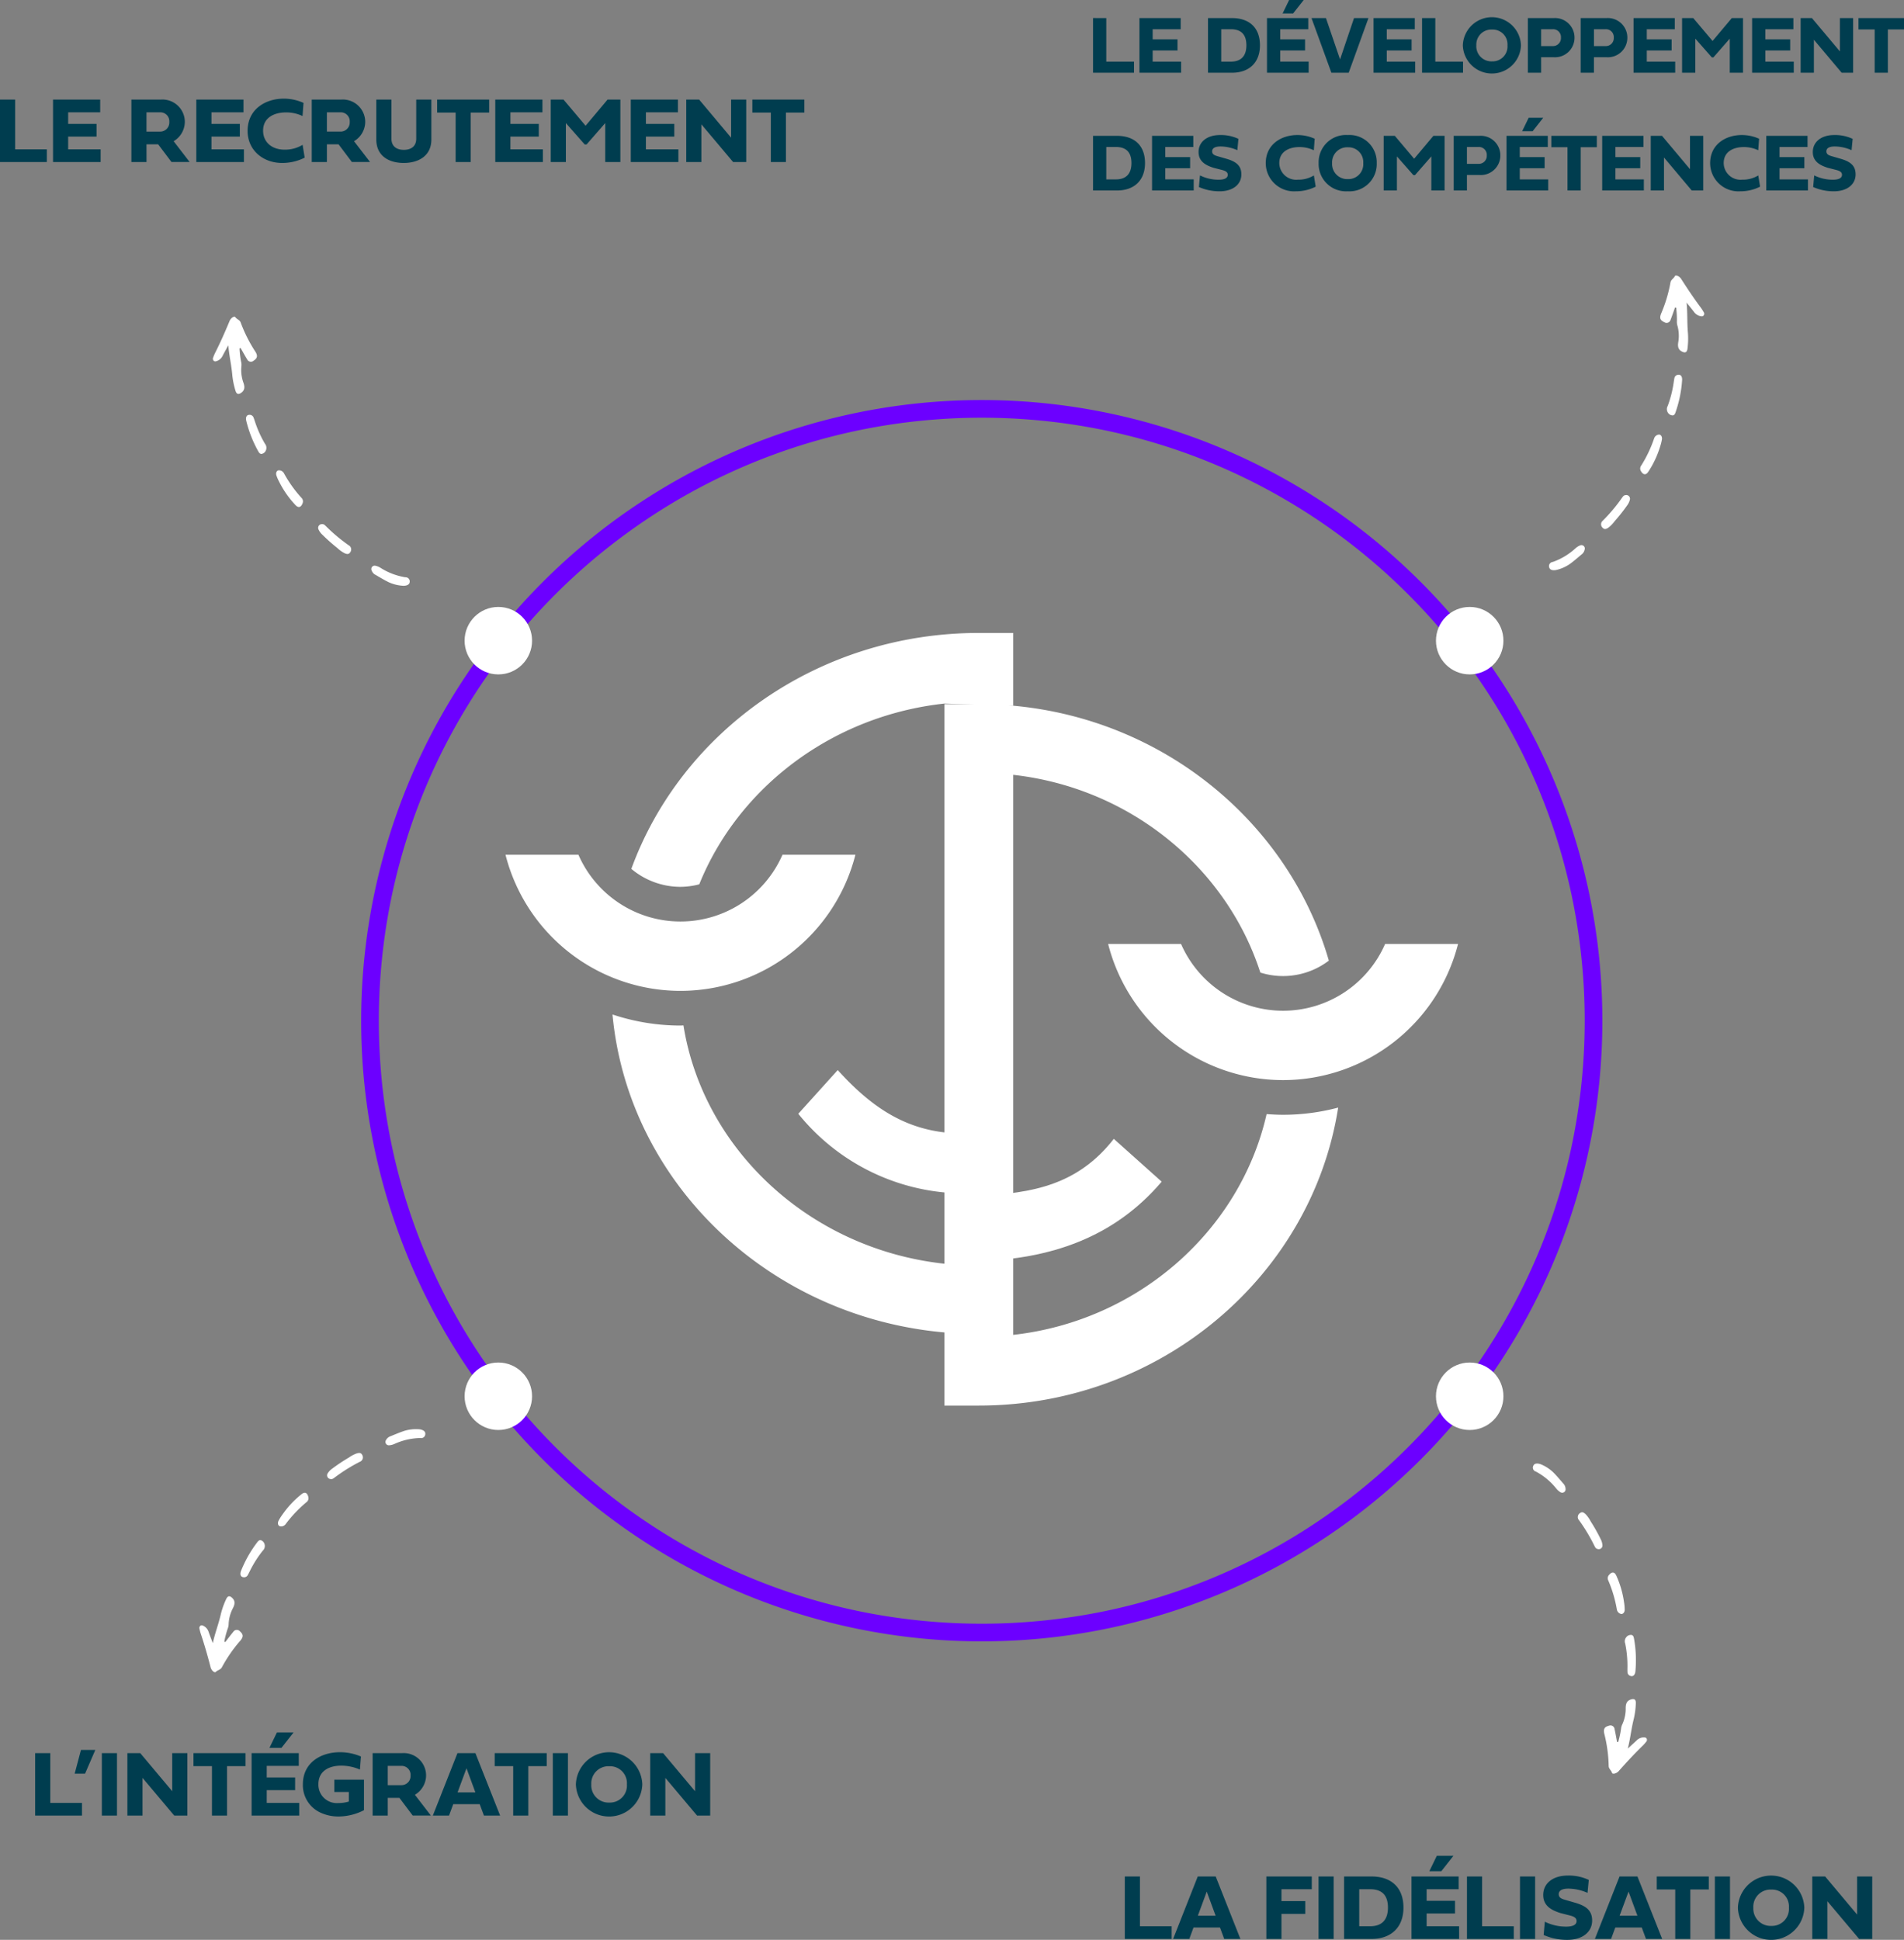 <svg xmlns="http://www.w3.org/2000/svg" xmlns:xlink="http://www.w3.org/1999/xlink" width="323.403" height="329.458" viewBox="0 0 323.403 329.458">
  <rect x="0" y="0" width="323.403" height="329.458" fill="#808080" stroke="none"/>
  <defs>
    <clipPath id="clip-path">
      <rect id="Rectangle_405" data-name="Rectangle 405" width="161.793" height="131.222" fill="#fff"/>
    </clipPath>
    <clipPath id="clip-path-2">
      <rect id="Rectangle_170" data-name="Rectangle 170" width="54.268" height="10.776" transform="translate(0)" fill="#fff"/>
    </clipPath>
    <clipPath id="clip-path-3">
      <rect id="Rectangle_170-2" data-name="Rectangle 170" width="54.268" height="10.776" transform="translate(0 0)" fill="#fff"/>
    </clipPath>
    <clipPath id="clip-path-4">
      <rect id="Rectangle_170-3" data-name="Rectangle 170" width="54.269" height="10.776" transform="translate(0)" fill="#fff"/>
    </clipPath>
  </defs>
  <g id="Groupe_1193" data-name="Groupe 1193" transform="translate(-32.328 -231.372)">
    <g id="Groupe_1192" data-name="Groupe 1192" transform="translate(-432.962 -506.684)">
      <g id="Groupe_1137" data-name="Groupe 1137" transform="translate(526.636 806)">
        <g id="Groupe_839" data-name="Groupe 839" transform="translate(24.515 39.552)">
          <g id="Groupe_677" data-name="Groupe 677" transform="translate(0 0)" clip-path="url(#clip-path)">
            <path id="Tracé_6463" data-name="Tracé 6463" d="M0,9.65V20.781c12.365-.373,23.157-3.964,31.286-13.51L23.156,0C17.106,7.75,9.449,9.293,0,9.65" transform="translate(80.168 85.926)" fill="#fff"/>
            <path id="Tracé_6464" data-name="Tracé 6464" d="M47.046,0a18.917,18.917,0,0,1-17.33,11.342A18.918,18.918,0,0,1,12.386,0H0A30.68,30.68,0,0,0,29.716,23.121,30.683,30.683,0,0,0,59.434,0Z" transform="translate(102.36 52.823)" fill="#fff"/>
            <path id="Tracé_6465" data-name="Tracé 6465" d="M12.055,66.658c-.174,0-.34.021-.514.021A36.477,36.477,0,0,1,0,64.8c2.674,28.917,27.27,52.251,58.2,54.136l2.065.128V107.439l-1.812-.123c-23.821-1.655-42.923-18.946-46.4-40.658M62.215,0C34.932,0,11.692,16.775,3.2,40.07a12.993,12.993,0,0,0,8.338,3.051,12.986,12.986,0,0,0,3.2-.428c6.6-16.354,22.451-28.609,41.637-30.7l11.682.385V0Z" transform="translate(18.175 0.001)" fill="#fff"/>
            <path id="Tracé_6466" data-name="Tracé 6466" d="M29.717,11.342A18.917,18.917,0,0,1,12.387,0H0A30.683,30.683,0,0,0,29.717,23.121,30.683,30.683,0,0,0,59.435,0H47.048a18.917,18.917,0,0,1-17.33,11.342" transform="translate(0 37.669)" fill="#fff"/>
            <path id="Tracé_6467" data-name="Tracé 6467" d="M79.546,69.621c-4.46,19.653-21.636,35.106-43.048,37.5V12.006c19.968,2.234,36.256,15.823,41.983,33.581A12.845,12.845,0,0,0,90.116,43.56C82.85,18.468,58.954,0,30.656,0H24.815V72.731C17.73,71.905,12.251,68.3,6.7,62.147L0,69.571A36.257,36.257,0,0,0,24.815,82.929v36.2h5.842c30.889,0,56.552-22,61.044-50.609a36.593,36.593,0,0,1-9.357,1.222c-.94,0-1.871-.049-2.8-.119" transform="translate(49.733 12.094)" fill="#fff"/>
          </g>
        </g>
        <path id="Ellipse_20" data-name="Ellipse 20" d="M105.411,3A103.183,103.183,0,0,0,84.769,5.081,101.834,101.834,0,0,0,48.154,20.488,102.719,102.719,0,0,0,11.047,65.549a101.875,101.875,0,0,0-5.966,19.22,103.439,103.439,0,0,0,0,41.285,101.835,101.835,0,0,0,15.408,36.614,102.719,102.719,0,0,0,45.061,37.107,101.874,101.874,0,0,0,19.22,5.966,103.439,103.439,0,0,0,41.285,0,101.834,101.834,0,0,0,36.614-15.408,102.719,102.719,0,0,0,37.107-45.061,101.873,101.873,0,0,0,5.966-19.22,103.439,103.439,0,0,0,0-41.285,101.834,101.834,0,0,0-15.408-36.614,102.719,102.719,0,0,0-45.061-37.107,101.874,101.874,0,0,0-19.22-5.966A103.183,103.183,0,0,0,105.411,3m0-3A105.411,105.411,0,1,1,0,105.411,105.411,105.411,0,0,1,105.411,0Z" transform="translate(0)" fill="#6c00ff"/>
        <circle id="Ellipse_21" data-name="Ellipse 21" cx="5.729" cy="5.729" r="5.729" transform="translate(17.569 35.137)" fill="#fff"/>
        <circle id="Ellipse_24" data-name="Ellipse 24" cx="5.729" cy="5.729" r="5.729" transform="translate(182.56 35.137)" fill="#fff"/>
        <circle id="Ellipse_22" data-name="Ellipse 22" cx="5.729" cy="5.729" r="5.729" transform="translate(17.569 163.464)" fill="#fff"/>
        <circle id="Ellipse_23" data-name="Ellipse 23" cx="5.729" cy="5.729" r="5.729" transform="translate(182.56 163.464)" fill="#fff"/>
      </g>
      <g id="Groupe_537" data-name="Groupe 537" transform="translate(525.909 842.584) rotate(-121)">
        <g id="Groupe_283" data-name="Groupe 283" transform="translate(0 0)" clip-path="url(#clip-path-2)">
          <path id="Tracé_6197" data-name="Tracé 6197" d="M6.607,4.854a16.646,16.646,0,0,0-2.052-.922,2.2,2.2,0,0,1-.746-.392A6.358,6.358,0,0,0,1.25,2.421C.661,2.291.1,2.052.014,1.314-.063.661.171.41.808.569a13.459,13.459,0,0,1,2.651.95C4.943,2.24,6.524,2.742,8.046,3.5c-.341-.583-.671-1.173-1.027-1.746A1.726,1.726,0,0,1,6.753.5c.038-.211.093-.442.363-.492A.483.483,0,0,1,7.6.238a7.188,7.188,0,0,1,.451.6C9.1,2.51,10.237,4.127,11.41,5.718a1.467,1.467,0,0,1,.327.77c.012.189-.021.476-.19.489-.461.034-.815.431-1.32.307a24.46,24.46,0,0,0-5.519-.4c-.789-.011-1.08-.282-1.114-1.048a.7.7,0,0,1,.767-.825c.741-.008,1.481.025,2.222.04q.013-.1.025-.2" transform="translate(42.529 1.413)" fill="#fff" fill-rule="evenodd"/>
          <path id="Tracé_6198" data-name="Tracé 6198" d="M7.167.975a.945.945,0,0,1-.854.515,21.721,21.721,0,0,0-5.15.4.829.829,0,0,1-.9-.337C-.175.988-.071.542.624.387A16.391,16.391,0,0,1,5.3.038,8.234,8.234,0,0,1,6.608.195c.476.11.7.494.56.78" transform="translate(20.802 0.33)" fill="#fff" fill-rule="evenodd"/>
          <path id="Tracé_6199" data-name="Tracé 6199" d="M.251,3.313a6.858,6.858,0,0,1,1.8-1.823c.709-.46,1.461-.855,2.2-1.263a1.357,1.357,0,0,1,.992-.2.572.572,0,0,1,.356.985,2.639,2.639,0,0,1-.755.553A11.2,11.2,0,0,0,1.324,4.335a.7.7,0,0,1-1.1.2c-.291-.219-.31-.651.03-1.224" transform="translate(0 6.054)" fill="#fff" fill-rule="evenodd"/>
          <path id="Tracé_6200" data-name="Tracé 6200" d="M6.848,1.866a.7.7,0,0,1-.775.4c-.308-.048-.611-.125-.916-.193a18.993,18.993,0,0,0-3.9-.437,1.086,1.086,0,0,1-1-.387A.983.983,0,0,1,.061.28C.189-.021.53-.007.806,0A20.676,20.676,0,0,1,6.237.921c.6.191.813.578.611.944" transform="translate(31.783 0)" fill="#fff" fill-rule="evenodd"/>
          <path id="Tracé_6201" data-name="Tracé 6201" d="M6.627,1.017c-.125.259-.376.3-.618.369A29.06,29.06,0,0,0,1.231,3.031a.8.8,0,0,1-1.156-.4c-.216-.447.069-.689.4-.918a5.475,5.475,0,0,1,1.374-.582A29.351,29.351,0,0,1,5.064.122a2.746,2.746,0,0,1,1.114-.1.626.626,0,0,1,.449.992" transform="translate(9.701 1.916)" fill="#fff" fill-rule="evenodd"/>
        </g>
      </g>
      <g id="Groupe_842" data-name="Groupe 842" transform="matrix(0.208, 0.978, -0.978, 0.208, 736.064, 984.532)">
        <g id="Groupe_283-2" data-name="Groupe 283" transform="translate(0 0)" clip-path="url(#clip-path-3)">
          <path id="Tracé_6197-2" data-name="Tracé 6197" d="M6.607,4.854a16.646,16.646,0,0,0-2.052-.922,2.2,2.2,0,0,1-.746-.392A6.358,6.358,0,0,0,1.25,2.421C.661,2.291.1,2.052.014,1.314-.063.661.171.41.808.569a13.459,13.459,0,0,1,2.651.95C4.943,2.24,6.524,2.742,8.046,3.5c-.341-.583-.671-1.173-1.027-1.746A1.726,1.726,0,0,1,6.753.5c.038-.211.093-.442.363-.492A.483.483,0,0,1,7.6.238a7.188,7.188,0,0,1,.451.6C9.1,2.51,10.237,4.127,11.41,5.718a1.467,1.467,0,0,1,.327.77c.012.189-.021.476-.19.489-.461.034-.815.431-1.32.307a24.46,24.46,0,0,0-5.519-.4c-.789-.011-1.08-.283-1.114-1.048a.7.7,0,0,1,.767-.825c.741-.008,1.481.025,2.222.04q.013-.1.025-.2" transform="translate(42.53 1.413)" fill="#fff" fill-rule="evenodd"/>
          <path id="Tracé_6198-2" data-name="Tracé 6198" d="M7.167.975a.945.945,0,0,1-.854.515,21.721,21.721,0,0,0-5.15.4.829.829,0,0,1-.9-.337C-.175.988-.071.542.624.387A16.391,16.391,0,0,1,5.3.038,8.234,8.234,0,0,1,6.608.195c.476.11.7.494.56.78" transform="translate(20.802 0.33)" fill="#fff" fill-rule="evenodd"/>
          <path id="Tracé_6199-2" data-name="Tracé 6199" d="M.251,3.313a6.858,6.858,0,0,1,1.8-1.823c.709-.46,1.461-.855,2.2-1.263a1.357,1.357,0,0,1,.992-.2.572.572,0,0,1,.356.985,2.639,2.639,0,0,1-.755.553A11.2,11.2,0,0,0,1.324,4.335a.7.7,0,0,1-1.1.2c-.291-.219-.31-.651.03-1.224" transform="translate(0 6.054)" fill="#fff" fill-rule="evenodd"/>
          <path id="Tracé_6200-2" data-name="Tracé 6200" d="M6.848,1.866a.7.7,0,0,1-.775.4c-.308-.048-.611-.125-.916-.193a18.993,18.993,0,0,0-3.9-.437,1.086,1.086,0,0,1-1-.387A.983.983,0,0,1,.061.28C.189-.021.53-.007.806,0A20.676,20.676,0,0,1,6.237.921c.6.191.813.578.611.944" transform="translate(31.783 0)" fill="#fff" fill-rule="evenodd"/>
          <path id="Tracé_6201-2" data-name="Tracé 6201" d="M6.627,1.017c-.125.259-.376.3-.618.369A29.06,29.06,0,0,0,1.231,3.031a.8.8,0,0,1-1.156-.4c-.216-.447.069-.689.4-.918a5.475,5.475,0,0,1,1.374-.582A29.351,29.351,0,0,1,5.064.122a2.746,2.746,0,0,1,1.114-.1.626.626,0,0,1,.449.992" transform="translate(9.701 1.916)" fill="#fff" fill-rule="evenodd"/>
        </g>
      </g>
      <g id="Groupe_840" data-name="Groupe 840" transform="matrix(0.358, -0.934, 0.934, 0.358, 728.19, 834.597)">
        <g id="Groupe_283-3" data-name="Groupe 283" transform="translate(0 0)" clip-path="url(#clip-path-4)">
          <path id="Tracé_6197-3" data-name="Tracé 6197" d="M6.607,2.453a16.646,16.646,0,0,1-2.052.922,2.2,2.2,0,0,0-.746.392A6.358,6.358,0,0,1,1.25,4.886C.661,5.016.1,5.254.014,5.993c-.077.653.156.9.794.745a13.459,13.459,0,0,0,2.651-.95C4.943,5.067,6.524,4.565,8.047,3.8c-.341.583-.671,1.173-1.027,1.746a1.726,1.726,0,0,0-.267,1.256c.038.211.093.442.363.492a.483.483,0,0,0,.481-.23,7.188,7.188,0,0,0,.451-.6C9.1,4.8,10.237,3.18,11.41,1.589a1.467,1.467,0,0,0,.327-.77c.012-.189-.021-.476-.19-.489C11.086.3,10.733-.1,10.227.024a24.46,24.46,0,0,1-5.519.4C3.918.434,3.627.705,3.593,1.47A.7.7,0,0,0,4.36,2.3c.741.008,1.481-.025,2.222-.04q.013.1.025.2" transform="translate(42.53 2.057)" fill="#fff" fill-rule="evenodd"/>
          <path id="Tracé_6198-3" data-name="Tracé 6198" d="M7.167.943A.945.945,0,0,0,6.313.428a21.721,21.721,0,0,1-5.15-.4A.829.829,0,0,0,.26.36C-.175.93-.071,1.376.624,1.531A16.392,16.392,0,0,0,5.3,1.88a8.234,8.234,0,0,0,1.306-.157c.476-.11.7-.494.56-.78" transform="translate(20.803 8.528)" fill="#fff" fill-rule="evenodd"/>
          <path id="Tracé_6199-3" data-name="Tracé 6199" d="M.251,1.409a6.858,6.858,0,0,0,1.8,1.823c.709.46,1.461.855,2.2,1.263a1.357,1.357,0,0,0,.992.2A.572.572,0,0,0,5.6,3.707a2.639,2.639,0,0,0-.755-.553A11.2,11.2,0,0,1,1.324.387a.7.7,0,0,0-1.1-.2C-.069.4-.088.837.251,1.409" transform="translate(0 0)" fill="#fff" fill-rule="evenodd"/>
          <path id="Tracé_6200-3" data-name="Tracé 6200" d="M6.848.408a.7.7,0,0,0-.775-.4C5.765.06,5.461.137,5.156.2a18.993,18.993,0,0,1-3.9.437,1.086,1.086,0,0,0-1,.387.983.983,0,0,0-.19.965c.127.3.469.287.744.275a20.677,20.677,0,0,0,5.431-.917c.6-.191.813-.578.611-.944" transform="translate(31.783 8.503)" fill="#fff" fill-rule="evenodd"/>
          <path id="Tracé_6201-3" data-name="Tracé 6201" d="M6.627,2.119c-.125-.259-.376-.3-.618-.369A29.06,29.06,0,0,1,1.231.105a.8.8,0,0,0-1.156.4c-.216.447.069.689.4.918a5.475,5.475,0,0,0,1.374.582A29.351,29.351,0,0,0,5.064,3.014a2.746,2.746,0,0,0,1.114.1.626.626,0,0,0,.449-.992" transform="translate(9.701 5.724)" fill="#fff" fill-rule="evenodd"/>
        </g>
      </g>
      <g id="Groupe_841" data-name="Groupe 841" transform="translate(537.815 981.497) rotate(129)">
        <g id="Groupe_283-4" data-name="Groupe 283" transform="translate(0 0)" clip-path="url(#clip-path-2)">
          <path id="Tracé_6197-4" data-name="Tracé 6197" d="M6.607,2.453a16.646,16.646,0,0,1-2.052.922,2.2,2.2,0,0,0-.746.392A6.358,6.358,0,0,1,1.25,4.886C.661,5.016.1,5.254.014,5.993c-.077.653.156.9.794.746a13.459,13.459,0,0,0,2.651-.95C4.943,5.067,6.524,4.565,8.046,3.8c-.341.583-.671,1.173-1.027,1.746a1.726,1.726,0,0,0-.267,1.256c.038.211.093.442.363.492a.483.483,0,0,0,.481-.23,7.188,7.188,0,0,0,.451-.6C9.1,4.8,10.237,3.18,11.41,1.589a1.467,1.467,0,0,0,.327-.77c.012-.189-.021-.476-.19-.489C11.086.3,10.732-.1,10.227.024a24.46,24.46,0,0,1-5.519.4C3.918.434,3.627.705,3.593,1.47A.7.7,0,0,0,4.36,2.3c.741.008,1.481-.025,2.222-.04q.013.1.025.2" transform="translate(42.53 2.057)" fill="#fff" fill-rule="evenodd"/>
          <path id="Tracé_6198-4" data-name="Tracé 6198" d="M7.167.943A.945.945,0,0,0,6.313.428a21.721,21.721,0,0,1-5.15-.4A.829.829,0,0,0,.26.36C-.175.93-.071,1.376.624,1.531A16.391,16.391,0,0,0,5.3,1.88a8.234,8.234,0,0,0,1.306-.157c.476-.11.7-.494.56-.78" transform="translate(20.802 8.528)" fill="#fff" fill-rule="evenodd"/>
          <path id="Tracé_6199-4" data-name="Tracé 6199" d="M.251,1.409a6.858,6.858,0,0,0,1.8,1.823c.709.46,1.461.855,2.2,1.263a1.357,1.357,0,0,0,.992.2A.572.572,0,0,0,5.6,3.707a2.639,2.639,0,0,0-.755-.553A11.2,11.2,0,0,1,1.324.387a.7.7,0,0,0-1.1-.2C-.069.4-.088.837.251,1.409" transform="translate(0 0)" fill="#fff" fill-rule="evenodd"/>
          <path id="Tracé_6200-4" data-name="Tracé 6200" d="M6.848.408a.7.7,0,0,0-.775-.4C5.764.06,5.461.137,5.156.2a18.993,18.993,0,0,1-3.9.437,1.086,1.086,0,0,0-1,.387.983.983,0,0,0-.19.965c.127.3.469.287.744.275a20.676,20.676,0,0,0,5.431-.917c.6-.191.813-.578.611-.944" transform="translate(31.783 8.503)" fill="#fff" fill-rule="evenodd"/>
          <path id="Tracé_6201-4" data-name="Tracé 6201" d="M6.627,2.119c-.125-.259-.376-.3-.618-.369A29.06,29.06,0,0,1,1.231.105a.8.8,0,0,0-1.156.4c-.216.447.069.689.4.918a5.475,5.475,0,0,0,1.374.582A29.351,29.351,0,0,0,5.064,3.014a2.746,2.746,0,0,0,1.114.1.626.626,0,0,0,.449-.992" transform="translate(9.701 5.724)" fill="#fff" fill-rule="evenodd"/>
        </g>
      </g>
    </g>
    <path id="Tracé_7155" data-name="Tracé 7155" d="M8.836,15.844H3.453V7.391H.883V18H8.836Zm9.141,0H12.461V13.68h4.82V11.523h-4.82V9.555H17.9V7.391H9.891V18h8.086Zm7.789-.852H27.75l2.258,3h3.086l-2.719-3.531a3.838,3.838,0,0,0,1.9-3.273,3.8,3.8,0,0,0-4.039-3.8H23.2V18h2.57Zm2.289-5.437a1.522,1.522,0,0,1,1.586,1.633,1.548,1.548,0,0,1-1.586,1.641H25.766V9.555Zm14.258,6.289H36.8V13.68h4.82V11.523H36.8V9.555h5.438V7.391H34.227V18h8.086Zm.625-3.141c0,3.328,2.664,5.453,5.852,5.453a8.429,8.429,0,0,0,3.844-.9l-.352-2.18a5.717,5.717,0,0,1-3.094.82c-2.078,0-3.617-1.242-3.617-3.227,0-2.234,1.914-3.1,3.9-3.1a6.514,6.514,0,0,1,2.8.617l.164-2.234a8.174,8.174,0,0,0-3.344-.719C45.922,7.234,42.938,9.07,42.938,12.7Zm13.469,2.289h1.984l2.258,3h3.086l-2.719-3.531a3.838,3.838,0,0,0,1.9-3.273,3.8,3.8,0,0,0-4.039-3.8H53.836V18h2.57ZM58.7,9.555a1.522,1.522,0,0,1,1.586,1.633A1.548,1.548,0,0,1,58.7,12.828H56.406V9.555ZM64.8,14.18c0,2.7,2.023,3.977,4.672,3.977,2.445,0,4.68-1.172,4.68-3.977V7.391h-2.57v6.648c0,1.266-.844,1.891-2.109,1.891-1.187,0-2.1-.57-2.1-1.891V7.391H64.8ZM78.273,18h2.563V9.6h3.133V7.391H75.133V9.6h3.141Zm14.82-2.156H87.578V13.68H92.4V11.523h-4.82V9.555h5.438V7.391H85.008V18h8.086ZM94.43,7.391V18H97V11.383l3.2,3.633h.313l3.172-3.633V18h2.57V7.391h-2.172l-3.734,4.445L96.6,7.391Zm21.68,8.453h-5.516V13.68h4.82V11.523h-4.82V9.555h5.438V7.391h-8.008V18h8.086Zm3.906-4.25L125.406,18h2.227V7.391h-2.57v6.469l-5.43-6.469h-2.187V18h2.57ZM131.813,18h2.563V9.6h3.133V7.391h-8.836V9.6h3.141Z" transform="translate(31.445 240.893)" fill="#003d4f"/>
    <path id="Tracé_7154" data-name="Tracé 7154" d="M7.731,14.113H3.021v-7.4H.772V16H7.731Zm8,0H10.9V12.22h4.218V10.333H10.9V8.61h4.758V6.717H8.654V16h7.075ZM24.363,16c2.9,0,4.758-1.7,4.758-4.662s-1.784-4.621-4.758-4.621H20.3V16Zm-.191-7.39q2.646,0,2.646,2.728c0,1.757-.841,2.775-2.646,2.775H22.545V8.61Zm13.221,5.5H32.566V12.22h4.218V10.333H32.566V8.61h4.758V6.717H30.317V16h7.075ZM36.552,3.647H34.077L32.97,5.931h1.784Zm11,3.069H45.1l-2.372,7.021L40.332,6.717H37.878L41.255,16h2.939Zm7.937,7.4H50.661V12.22h4.218V10.333H50.661V8.61h4.758V6.717H48.412V16h7.075Zm8.128,0h-4.71v-7.4H56.656V16h6.959Zm-.034-2.769a4.938,4.938,0,0,0,9.871.007,4.938,4.938,0,0,0-9.871-.007Zm2.29.007a2.553,2.553,0,0,1,2.68-2.687,2.514,2.514,0,0,1,2.611,2.687,2.529,2.529,0,0,1-2.611,2.714A2.568,2.568,0,0,1,65.871,11.352ZM78.859,8.61a1.332,1.332,0,0,1,1.388,1.429,1.355,1.355,0,0,1-1.388,1.436H76.877V8.61Zm3.691,1.436a3.314,3.314,0,0,0-3.534-3.329H74.628V16h2.249V13.368h2.14A3.312,3.312,0,0,0,82.551,10.046ZM87.835,8.61a1.332,1.332,0,0,1,1.388,1.429,1.355,1.355,0,0,1-1.388,1.436H85.853V8.61Zm3.691,1.436a3.314,3.314,0,0,0-3.534-3.329H83.6V16h2.249V13.368h2.14A3.312,3.312,0,0,0,91.526,10.046Zm8.128,4.067H94.828V12.22h4.218V10.333H94.828V8.61h4.758V6.717H92.579V16h7.075Zm1.169-7.4V16h2.249V10.21l2.8,3.179h.273l2.775-3.179V16h2.249V6.717h-1.9L106,10.606l-3.281-3.89Zm18.97,7.4h-4.826V12.22h4.218V10.333h-4.218V8.61h4.758V6.717h-7.007V16h7.075Zm3.418-3.719L127.928,16h1.948V6.717h-2.249v5.66l-4.751-5.66h-1.914V16h2.249ZM133.533,16h2.242V8.651h2.741V6.717h-7.731V8.651h2.748ZM4.84,36c2.9,0,4.758-1.7,4.758-4.662S7.813,26.717,4.84,26.717H.772V36Zm-.191-7.39q2.646,0,2.646,2.728c0,1.757-.841,2.775-2.646,2.775H3.021v-5.5Zm13.221,5.5H13.043V32.22h4.218V30.333H13.043V28.61H17.8V26.717H10.794V36h7.075ZM22.34,26.58c-2.194,0-3.644,1.155-3.644,2.885,0,1.668,1.3,2.276,2.536,2.68l1.449.369c.677.178.971.4.971.827,0,.622-.7.827-1.545.827a7.074,7.074,0,0,1-3.172-.731l-.178,1.976a8.675,8.675,0,0,0,3.507.725c2.263,0,3.7-1.169,3.7-2.871,0-1.463-.848-2.167-2.557-2.659l-1.326-.383c-.533-.15-1.08-.294-1.08-.868,0-.629.643-.834,1.436-.834a7.263,7.263,0,0,1,2.844.629l.185-1.921A7.005,7.005,0,0,0,22.34,26.58Zm7.766,4.785a4.805,4.805,0,0,0,5.12,4.771,7.375,7.375,0,0,0,3.363-.786l-.308-1.907a5,5,0,0,1-2.707.718,2.86,2.86,0,0,1-3.165-2.823c0-1.955,1.675-2.714,3.411-2.714a5.7,5.7,0,0,1,2.454.54l.144-1.955a7.152,7.152,0,0,0-2.926-.629C32.717,26.58,30.105,28.187,30.105,31.365Zm8.982-.021a4.651,4.651,0,0,0,4.949,4.792,4.63,4.63,0,0,0,4.922-4.785,4.627,4.627,0,0,0-4.922-4.771A4.637,4.637,0,0,0,39.088,31.345Zm2.29.007a2.553,2.553,0,0,1,2.68-2.687,2.514,2.514,0,0,1,2.611,2.687,2.529,2.529,0,0,1-2.611,2.714A2.568,2.568,0,0,1,41.378,31.352Zm8.757-4.635V36h2.249V30.21l2.8,3.179h.273l2.775-3.179V36h2.249V26.717h-1.9l-3.268,3.89-3.281-3.89ZM66.261,28.61a1.332,1.332,0,0,1,1.388,1.429,1.355,1.355,0,0,1-1.388,1.436H64.278V28.61Zm3.691,1.436a3.314,3.314,0,0,0-3.534-3.329H62.029V36h2.249V33.368h2.14A3.312,3.312,0,0,0,69.952,30.046Zm8.128,4.067H73.254V32.22h4.218V30.333H73.254V28.61h4.758V26.717H71V36H78.08Zm-.841-10.466H74.765l-1.107,2.283h1.784ZM81.361,36H83.6V28.651h2.741V26.717H78.613v1.935h2.748Zm12.968-1.887H89.5V32.22h4.218V30.333H89.5V28.61h4.758V26.717H87.254V36h7.075Zm3.418-3.719L102.464,36h1.948V26.717h-2.249v5.66l-4.751-5.66H95.5V36h2.249Zm7.841.971a4.805,4.805,0,0,0,5.12,4.771,7.375,7.375,0,0,0,3.363-.786l-.308-1.907a5,5,0,0,1-2.707.718,2.86,2.86,0,0,1-3.165-2.823c0-1.955,1.675-2.714,3.411-2.714a5.7,5.7,0,0,1,2.454.54l.144-1.955a7.152,7.152,0,0,0-2.926-.629C108.2,26.58,105.588,28.187,105.588,31.365ZM122.2,34.113h-4.826V32.22h4.218V30.333h-4.218V28.61h4.758V26.717h-7.007V36H122.2Zm4.471-7.533c-2.194,0-3.644,1.155-3.644,2.885,0,1.668,1.3,2.276,2.536,2.68l1.449.369c.677.178.971.4.971.827,0,.622-.7.827-1.545.827a7.074,7.074,0,0,1-3.172-.731l-.178,1.976a8.675,8.675,0,0,0,3.507.725c2.263,0,3.7-1.169,3.7-2.871,0-1.463-.848-2.167-2.557-2.659l-1.326-.383c-.533-.15-1.08-.294-1.08-.868,0-.629.643-.834,1.436-.834a7.263,7.263,0,0,1,2.844.629l.185-1.921A7.005,7.005,0,0,0,126.67,26.58Z" transform="translate(217.215 227.725)" fill="#003d4f"/>
    <path id="Tracé_7156" data-name="Tracé 7156" d="M127.808,15.844h-5.383V7.391h-2.57V18h7.953Zm-.172-9-1.07,4.031h1.766l1.742-4.031Zm6.117.547h-2.57V18h2.57Zm4.336,4.2L143.48,18h2.227V7.391h-2.57v6.469l-5.43-6.469h-2.187V18h2.57ZM149.886,18h2.563V9.6h3.133V7.391h-8.836V9.6h3.141Zm14.82-2.156h-5.516V13.68h4.82V11.523h-4.82V9.555h5.438V7.391h-8.008V18h8.086Zm-.961-11.961h-2.828l-1.266,2.609h2.039Zm9.391,11.727a5.906,5.906,0,0,1-1.773.258,3.126,3.126,0,0,1-3.4-3.187c0-2.289,1.852-3.164,3.891-3.164a8.076,8.076,0,0,1,3.164.664l.172-2.219a9.081,9.081,0,0,0-3.562-.727c-3.258,0-6.3,1.789-6.3,5.445a5.121,5.121,0,0,0,2.9,4.773,7.193,7.193,0,0,0,3.258.7,9.593,9.593,0,0,0,4.219-1.07V11.906h-5.039v2.086h2.469Zm6.609-.617h1.984l2.258,3h3.086l-2.719-3.531a3.838,3.838,0,0,0,1.9-3.273,3.8,3.8,0,0,0-4.039-3.8h-5.039V18h2.57Zm2.289-5.437a1.522,1.522,0,0,1,1.586,1.633,1.548,1.548,0,0,1-1.586,1.641h-2.289V9.555Zm9.57,4.5,1.516-4.094,1.508,4.094Zm3.758,2L196.082,18h2.75l-4.2-10.609h-3.047L187.4,18h2.75l.719-1.945ZM201.05,18h2.563V9.6h3.133V7.391H197.91V9.6h3.141Zm9.3-10.609h-2.57V18h2.57ZM211.7,12.68a5.643,5.643,0,0,0,11.281.008A5.644,5.644,0,0,0,211.7,12.68Zm2.617.008a2.918,2.918,0,0,1,3.063-3.07,2.873,2.873,0,0,1,2.984,3.07,2.89,2.89,0,0,1-2.984,3.1A2.934,2.934,0,0,1,214.316,12.688Zm12.578-1.094L232.285,18h2.227V7.391h-2.57v6.469l-5.43-6.469h-2.187V18h2.57Z" transform="translate(-81.555 521.727)" fill="#003d4f"/>
    <path id="Tracé_7157" data-name="Tracé 7157" d="M8.836,15.844H3.453V7.391H.883V18H8.836Zm4.453-1.789L14.8,9.961l1.508,4.094Zm3.758,2L17.766,18h2.75L16.32,7.391H13.273L9.086,18h2.75l.719-1.945Zm10.445-2.312h4.039V11.578H27.492V9.555h5.148V7.391H24.922V18h2.57Zm8.867-6.352h-2.57V18h2.57ZM42.773,18c3.313,0,5.438-1.937,5.438-5.328,0-3.375-2.039-5.281-5.437-5.281H38.125V18Zm-.219-8.445q3.023,0,3.023,3.117c0,2.008-.961,3.172-3.023,3.172H40.7V9.555Zm15.109,6.289H52.148V13.68h4.82V11.523h-4.82V9.555h5.438V7.391H49.578V18h8.086ZM56.7,3.883H53.875L52.609,6.492h2.039Zm10.25,11.961H61.57V7.391H59V18h7.953Zm3.625-8.453h-2.57V18h2.57Zm5.539-.156c-2.508,0-4.164,1.32-4.164,3.3,0,1.906,1.484,2.6,2.9,3.063l1.656.422c.773.2,1.109.453,1.109.945,0,.711-.8.945-1.766.945a8.085,8.085,0,0,1-3.625-.836l-.2,2.258a9.914,9.914,0,0,0,4.008.828c2.586,0,4.227-1.336,4.227-3.281,0-1.672-.969-2.477-2.922-3.039L75.82,11.4c-.609-.172-1.234-.336-1.234-.992,0-.719.734-.953,1.641-.953a8.3,8.3,0,0,1,3.25.719l.211-2.2A8.006,8.006,0,0,0,76.117,7.234Zm8.813,6.82,1.516-4.094,1.508,4.094Zm3.758,2L89.406,18h2.75l-4.2-10.609H84.914L80.727,18h2.75l.719-1.945ZM94.375,18h2.563V9.6h3.133V7.391H91.234V9.6h3.141Zm9.3-10.609h-2.57V18h2.57Zm1.344,5.289a5.643,5.643,0,0,0,11.281.008,5.644,5.644,0,0,0-11.281-.008Zm2.617.008a2.918,2.918,0,0,1,3.063-3.07,2.873,2.873,0,0,1,2.984,3.07,2.89,2.89,0,0,1-2.984,3.1A2.934,2.934,0,0,1,107.641,12.688Zm12.578-1.094L125.609,18h2.227V7.391h-2.57v6.469l-5.43-6.469h-2.187V18h2.57Z" transform="translate(222.5 542.675)" fill="#003d4f"/>
  </g>
</svg>
